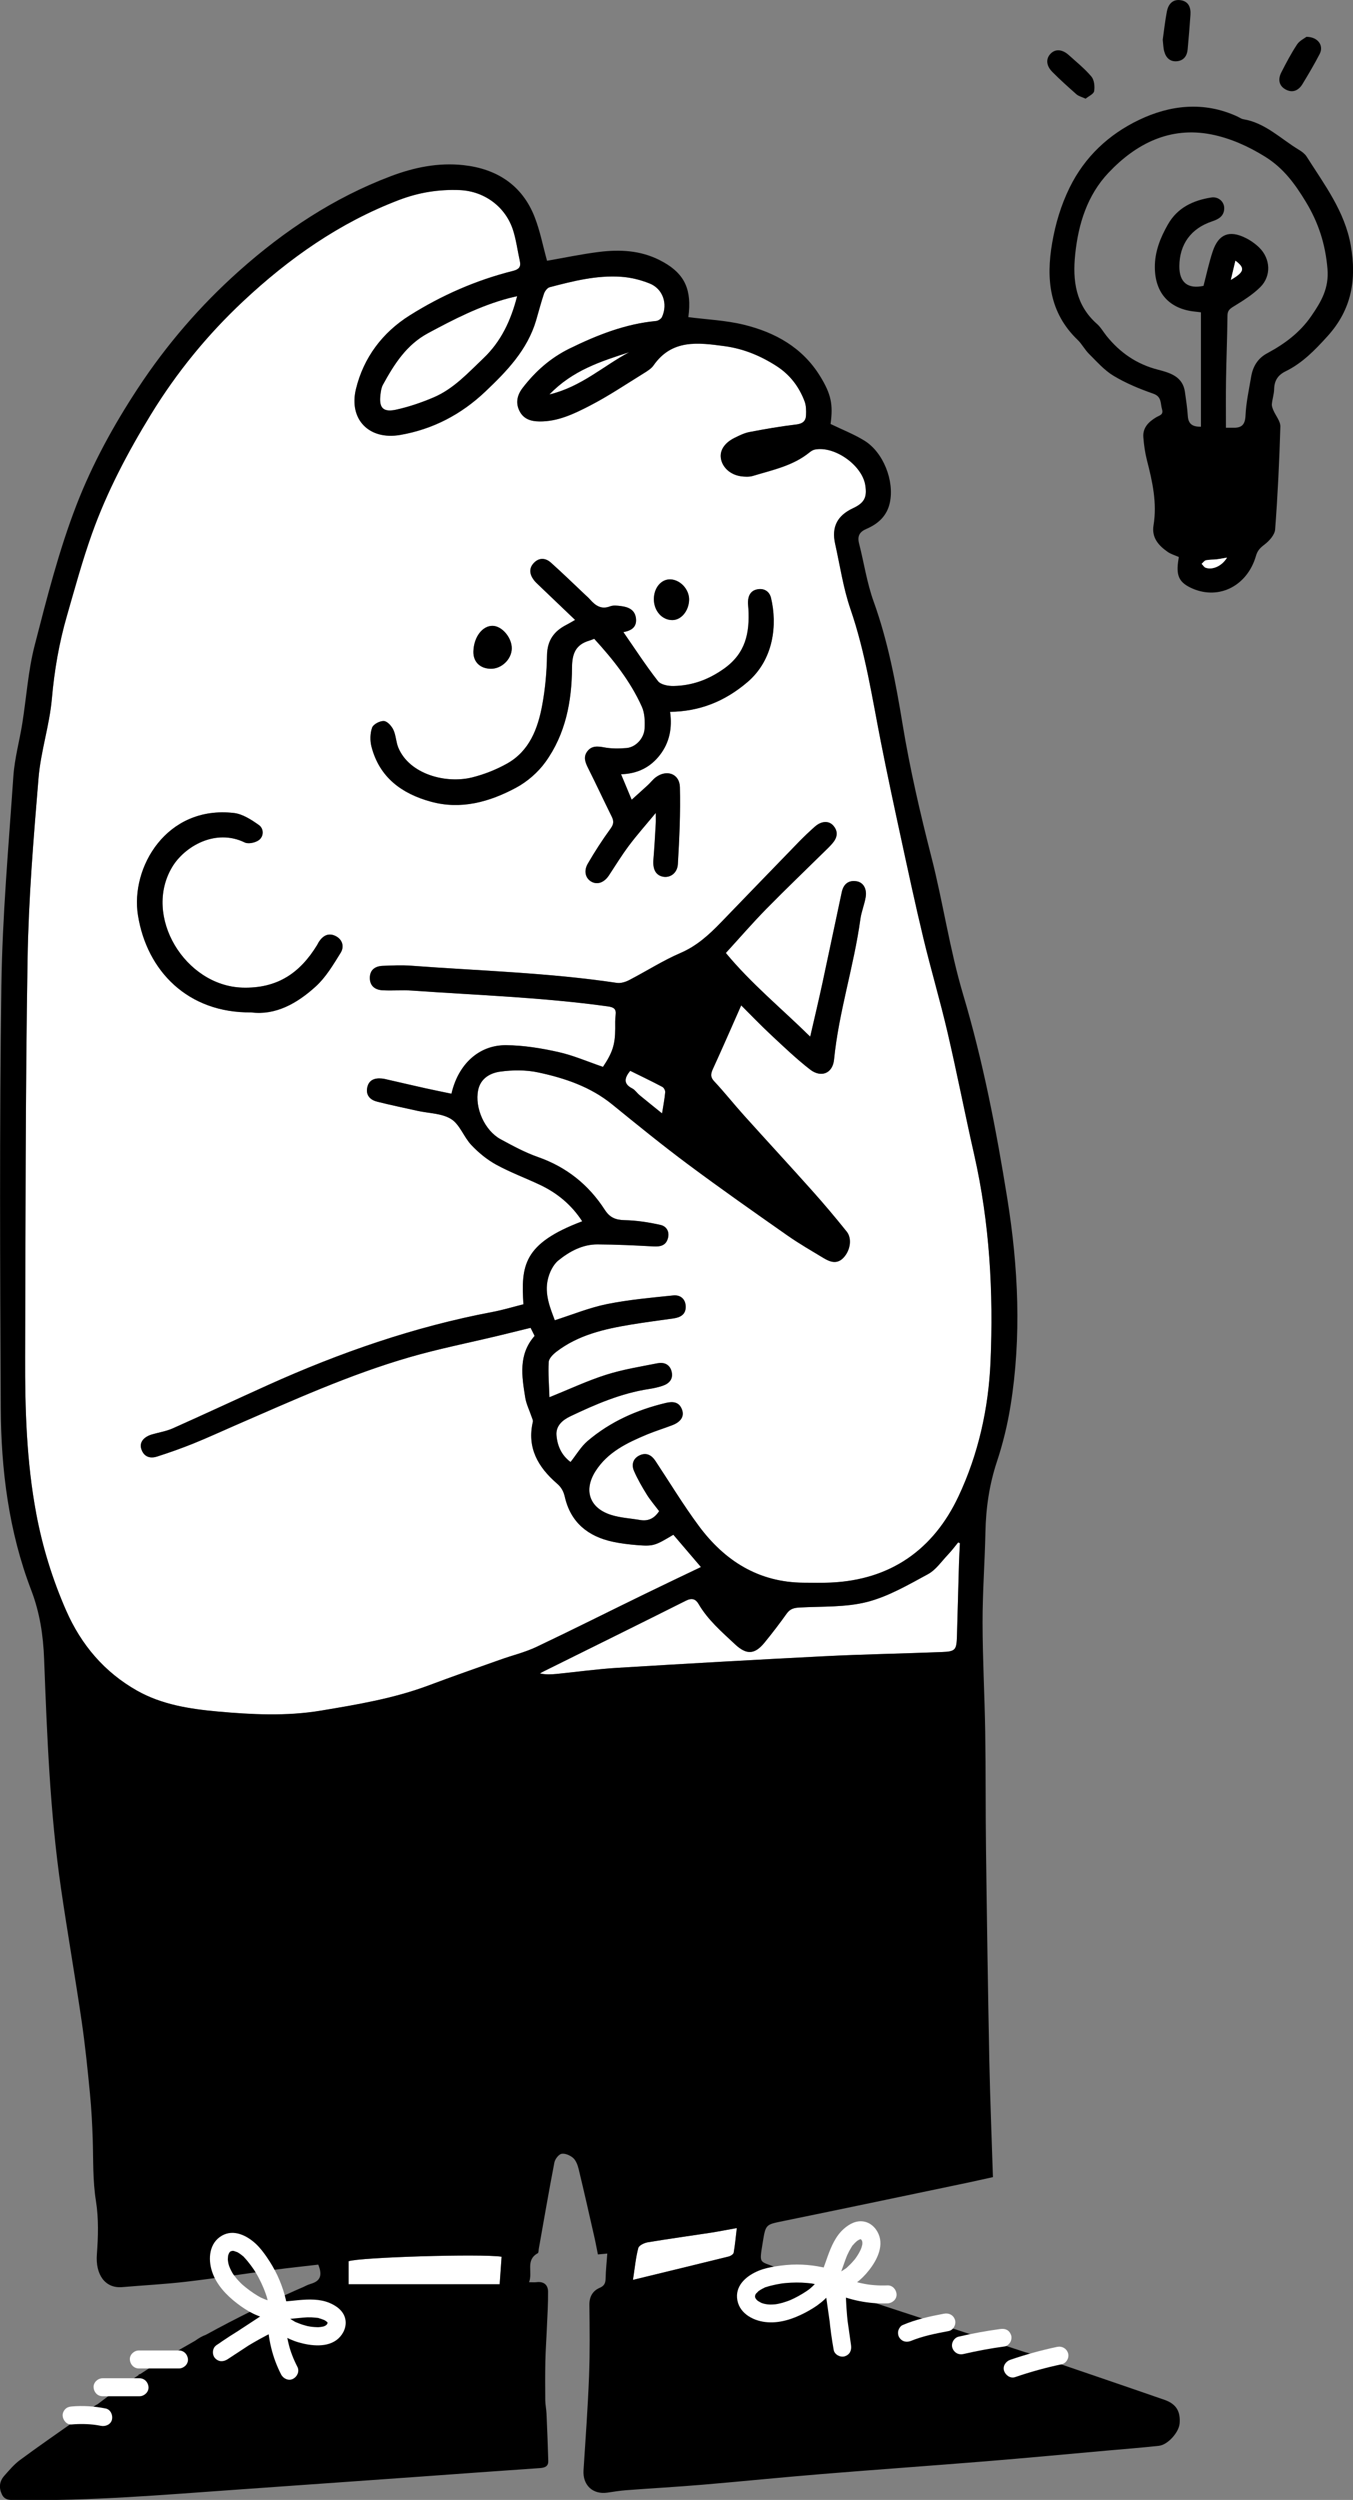 <?xml version="1.0" encoding="utf-8"?>
<!-- Generator: Adobe Illustrator 25.4.1, SVG Export Plug-In . SVG Version: 6.00 Build 0)  -->
<svg version="1.1" id="Layer_1" xmlns="http://www.w3.org/2000/svg" xmlns:xlink="http://www.w3.org/1999/xlink" x="0px" y="0px"
	 viewBox="0 0 306.99 566.93" style="enable-background:new 0 0 306.99 566.93;" xml:space="preserve">
<rect x="0" y="0" width="306.99" height="566.93" fill="#808080" stroke="none"/>
<style type="text/css">
	.st0{fill:#FFFFFF;}
</style>
<g>
	<path d="M267.47,126.32c-0.89-0.4-1.76-0.64-2.47-1.12c-2.1-1.45-3.73-3.24-3.27-6.06c0.84-5.07-0.25-9.93-1.5-14.79
		c-0.43-1.69-0.68-3.46-0.81-5.2c-0.17-2.17,1.23-3.51,2.92-4.52c0.74-0.44,1.7-0.54,1.32-1.82c-0.4-1.34-0.02-2.85-2.01-3.54
		c-3.1-1.08-6.19-2.36-9-4.05c-2.1-1.26-3.8-3.23-5.57-4.98c-0.96-0.95-1.59-2.22-2.56-3.15c-6.42-6.16-7.2-13.81-5.79-21.99
		c0.75-4.34,1.98-8.5,3.95-12.53c3.46-7.06,8.94-12.1,15.7-15.35c7.11-3.42,14.81-4.3,22.41-0.78c0.43,0.2,0.84,0.51,1.29,0.59
		c5.05,0.84,8.56,4.5,12.7,6.98c0.63,0.38,1.28,0.87,1.67,1.47c4.04,6.38,8.69,12.46,10.04,20.21c1.34,7.66,0.23,14.47-5.27,20.54
		c-2.87,3.17-5.71,6.11-9.55,7.99c-1.69,0.83-2.53,2.08-2.57,4c-0.02,1.14-0.41,2.27-0.52,3.41c-0.04,0.46,0.16,0.98,0.35,1.43
		c0.53,1.24,1.62,2.48,1.58,3.7c-0.23,7.78-0.6,15.56-1.19,23.32c-0.09,1.22-1.34,2.6-2.42,3.42c-0.97,0.74-1.58,1.34-1.93,2.57
		c-1.91,6.66-8.24,10.06-14.38,7.41c-2.93-1.27-3.71-2.76-3.3-5.96C267.35,127.11,267.41,126.72,267.47,126.32z M278.16,97
		c0.68,0,1.08-0.01,1.48,0c1.89,0.08,2.86-0.48,2.96-2.71c0.13-2.96,0.78-5.91,1.28-8.85c0.39-2.31,1.48-4.17,3.65-5.33
		c3.91-2.1,7.39-4.66,9.98-8.41c2.26-3.28,4.06-6.3,3.69-10.73c-0.47-5.59-2.03-10.45-4.92-15.22c-2.47-4.06-5.04-7.6-9.21-10.2
		c-3.87-2.41-7.98-4.23-12.25-5.07c-9.32-1.83-17.03,2.06-23.3,8.69c-4.82,5.1-6.85,11.61-7.56,18.5
		c-0.62,5.94,0.09,11.52,4.95,15.8c0.85,0.75,1.43,1.8,2.15,2.7c3.06,3.8,6.84,6.42,11.65,7.66c2.7,0.7,5.66,1.51,6.15,5.07
		c0.25,1.81,0.54,3.63,0.65,5.45c0.12,1.83,1.09,2.45,2.98,2.42c0-8.65,0-17.23,0-25.94c-0.43-0.05-0.89-0.12-1.35-0.16
		c-5.79-0.59-9.05-4.19-9.11-9.96c-0.04-3.59,1.22-6.75,2.96-9.8c2.17-3.82,5.71-5.46,9.82-6.12c1.67-0.27,3.04,1,2.96,2.57
		c-0.09,1.73-1.36,2.38-2.77,2.85c-4.77,1.6-7.37,5.17-7.41,10.14c-0.03,3.7,1.92,5.25,5.48,4.48c0.7-2.66,1.25-5.32,2.11-7.87
		c1.31-3.87,3.75-4.83,7.42-3.01c1.14,0.56,2.23,1.33,3.13,2.21c2.55,2.51,2.77,6.42,0.23,8.95c-1.74,1.73-3.91,3.07-6.02,4.37
		c-0.9,0.55-1.42,0.94-1.43,2.08c-0.05,4.88-0.25,9.76-0.33,14.65C278.12,89.76,278.16,93.28,278.16,97z M278.41,126.45
		c-0.97,0.17-1.68,0.32-2.4,0.41c-0.8,0.09-1.62,0.04-2.39,0.21c-0.36,0.08-0.65,0.52-0.97,0.8c0.29,0.3,0.54,0.75,0.89,0.88
		C275.1,129.32,277.26,128.37,278.41,126.45z M280.31,59.12c-0.35,1.48-0.66,2.77-1.03,4.35C282.34,61.68,282.57,60.81,280.31,59.12
		z"/>
	<path d="M263.82,9c0.28-1.99,0.52-4.21,0.94-6.4c0.31-1.6,1.27-2.81,3.09-2.56c1.83,0.25,2.37,1.65,2.26,3.31
		c-0.18,2.63-0.4,5.26-0.64,7.88c-0.13,1.43-0.88,2.48-2.36,2.65c-1.59,0.18-2.56-0.76-2.95-2.22
		C263.94,10.88,263.94,10.05,263.82,9z"/>
	<path d="M296.43,8.35c2.68,0.03,3.96,2.03,3,3.89c-1.21,2.33-2.55,4.6-3.92,6.85c-0.88,1.44-2.24,2.06-3.81,1.2
		c-1.58-0.87-1.74-2.37-0.98-3.86c1.1-2.16,2.24-4.32,3.57-6.34C294.86,9.22,295.97,8.71,296.43,8.35z"/>
	<path d="M246.32,22.38c-0.87-0.4-1.57-0.56-2.05-0.97c-1.87-1.65-3.74-3.32-5.49-5.09c-1.44-1.45-1.5-3-0.41-4.14
		c1.08-1.12,2.65-1.03,4.13,0.31c1.75,1.58,3.62,3.08,5.13,4.87c0.65,0.77,0.8,2.24,0.63,3.3
		C248.16,21.32,247.01,21.81,246.32,22.38z"/>
	<path class="st0" d="M149.57,342.69c-1.14,1.73-2.54,2.31-4.33,2.01c-2.2-0.38-4.48-0.49-6.58-1.16c-4.89-1.54-6.28-5.59-3.53-9.91
		c2.76-4.34,7.17-6.44,11.7-8.33c1.87-0.78,3.83-1.37,5.72-2.1c1.97-0.76,2.76-2,2.22-3.51c-0.65-1.8-2.07-1.92-3.68-1.54
		c-6.56,1.56-12.6,4.25-17.75,8.63c-1.5,1.28-2.55,3.1-3.87,4.77c-2.04-1.52-2.99-3.63-3.19-6.04c-0.19-2.24,1.46-3.52,3.15-4.33
		c5.69-2.71,11.47-5.21,17.78-6.18c1.07-0.16,2.14-0.39,3.16-0.74c1.52-0.51,2.45-1.56,2.02-3.26c-0.41-1.6-1.71-2.13-3.17-1.85
		c-3.91,0.77-7.89,1.41-11.67,2.61c-4.23,1.34-8.28,3.25-12.87,5.1c-0.09-2.65-0.31-5.32-0.17-7.97c0.04-0.81,0.96-1.74,1.71-2.32
		c5-3.85,10.94-5.19,16.99-6.19c3.21-0.53,6.43-0.94,9.65-1.4c1.57-0.23,2.77-0.91,2.74-2.68c-0.04-1.76-1.25-2.69-2.82-2.53
		c-5.04,0.52-10.12,0.97-15.07,1.97c-3.99,0.81-7.82,2.39-11.82,3.66c-1.03-2.77-2.37-5.91-1.57-9.29c0.36-1.55,1.2-3.31,2.38-4.27
		c2.53-2.05,5.47-3.65,8.88-3.64c4.26,0.02,8.51,0.23,12.77,0.46c1.44,0.07,2.63-0.17,3.14-1.62c0.55-1.55-0.14-2.92-1.59-3.25
		c-2.68-0.61-5.45-1.03-8.19-1.09c-2.04-0.05-3.34-0.59-4.47-2.34c-3.68-5.7-8.7-9.71-15.18-11.98c-2.92-1.02-5.69-2.53-8.43-4.01
		c-3.65-1.97-5.95-7.14-5.12-11.18c0.55-2.67,2.76-3.86,4.97-4.17c2.84-0.39,5.88-0.42,8.66,0.18c6.04,1.29,11.86,3.25,16.8,7.27
		c5.67,4.61,11.35,9.23,17.21,13.59c7.39,5.5,14.93,10.79,22.48,16.08c2.66,1.87,5.49,3.49,8.27,5.17c1.54,0.93,3.13,1.45,4.59-0.19
		c1.48-1.65,1.87-4.28,0.64-5.82c-2.54-3.17-5.16-6.28-7.87-9.31c-5.1-5.71-10.3-11.33-15.42-17.02c-2.3-2.55-4.43-5.25-6.78-7.76
		c-1.02-1.09-0.71-1.9-0.19-3.02c2.13-4.65,4.17-9.34,6.32-14.2c2.16,2.15,4.43,4.52,6.82,6.75c2.85,2.66,5.69,5.37,8.76,7.77
		c2.53,1.98,5.17,0.93,5.48-2.22c1.07-10.81,4.51-21.17,5.98-31.89c0.23-1.66,0.91-3.26,1.19-4.92c0.33-1.93-0.53-3.38-2.05-3.63
		c-1.9-0.31-2.99,0.7-3.37,2.45c-1.48,6.87-2.9,13.76-4.39,20.64c-0.85,3.95-1.79,7.87-2.77,12.15
		c-6.48-6.38-13.42-12.05-19.14-18.98c3.19-3.49,6.07-6.82,9.14-9.95c4.61-4.69,9.36-9.23,14.04-13.84
		c0.34-0.33,0.66-0.68,0.98-1.04c1.11-1.28,1.42-2.65,0.24-4.03c-1.02-1.19-2.71-1.1-4.18,0.19c-1.27,1.12-2.5,2.29-3.69,3.51
		c-5.9,6.07-11.78,12.17-17.66,18.25c-2.68,2.77-5.45,5.31-9.14,6.9c-4.03,1.73-7.76,4.14-11.67,6.16
		c-0.83,0.43-1.92,0.77-2.81,0.63c-15.46-2.31-31.07-2.73-46.62-3.89c-2.16-0.16-4.34-0.06-6.51,0.03c-1.68,0.07-2.9,0.89-2.9,2.74
		c0,1.84,1.22,2.71,2.88,2.8c2.23,0.13,4.48-0.09,6.71,0.07c14.81,1.04,29.67,1.54,44.4,3.58c1.34,0.19,1.97,0.55,1.78,1.98
		c-0.13,1-0.09,2.03-0.09,3.05c-0.02,3.63-0.61,5.45-2.78,8.69c-3.41-1.16-6.72-2.61-10.18-3.38c-3.87-0.86-7.86-1.51-11.81-1.54
		c-6.17-0.05-10.87,4.34-12.39,11.01c-1.95-0.41-3.91-0.8-5.86-1.23c-2.78-0.62-5.55-1.27-8.33-1.9c-0.53-0.12-1.05-0.27-1.59-0.32
		c-1.68-0.17-3.04,0.34-3.35,2.17c-0.29,1.72,0.78,2.71,2.3,3.09c3.03,0.76,6.08,1.39,9.13,2.07c2.58,0.57,5.53,0.55,7.64,1.87
		c1.97,1.24,2.86,4.08,4.58,5.89c1.63,1.73,3.56,3.31,5.64,4.45c3.19,1.75,6.64,3.02,9.94,4.58c3.93,1.86,7.17,4.55,9.57,8.26
		c-13.44,5.07-13.88,10.06-13.34,18.82c-2.32,0.58-4.64,1.29-7.02,1.74c-17.68,3.34-34.54,9.19-50.9,16.56
		c-7.22,3.26-14.4,6.61-21.64,9.84c-1.47,0.65-3.11,0.91-4.67,1.36c-1.96,0.56-2.95,1.83-2.47,3.32c0.57,1.78,1.98,2.22,3.58,1.71
		c2.76-0.88,5.49-1.85,8.18-2.93c3.2-1.29,6.34-2.74,9.51-4.12c12.99-5.64,25.9-11.51,39.54-15.46c6.69-1.94,13.55-3.29,20.33-4.92
		c2.36-0.57,4.72-1.16,7.19-1.76c0.33,0.65,0.62,1.24,0.91,1.83c-3.73,4.23-2.9,9.13-2.13,13.97c0.24,1.51,0.97,2.93,1.46,4.4
		c0.12,0.36,0.35,0.78,0.27,1.11c-1.37,5.89,1.19,10.28,5.42,13.95c1.03,0.89,1.53,1.75,1.84,3.1c1.33,5.77,5.26,8.96,10.91,10.16
		c1.78,0.38,3.61,0.6,5.43,0.75c3.73,0.3,4.09,0.16,8.28-2.35c2.14,2.51,4.28,5.01,6.26,7.33c-4.11,1.97-8.41,4-12.69,6.09
		c-8.21,4.01-16.36,8.12-24.61,12.03c-2.61,1.24-5.48,1.92-8.22,2.9c-5.42,1.92-10.85,3.81-16.23,5.83
		c-7.92,2.97-16.19,4.35-24.48,5.73c-7.85,1.31-15.71,0.9-23.53,0.19c-6.27-0.57-12.59-1.56-18.17-4.71
		c-7.4-4.18-12.67-10.36-16.11-18.19c-3.09-7.04-5.34-14.33-6.76-21.87c-2.22-11.78-2.58-23.73-2.54-35.68
		c0.1-30,0.06-60,0.55-89.99c0.22-13.76,1.35-27.52,2.49-41.24c0.5-6.05,2.5-11.97,3.03-18.02c0.56-6.4,1.64-12.63,3.41-18.76
		c1.8-6.25,3.51-12.54,5.69-18.65c3.4-9.52,8.11-18.44,13.39-27.06c5.82-9.49,12.78-18.02,20.89-25.62
		c10.43-9.77,21.94-17.87,35.4-22.99c4.45-1.7,9.02-2.43,13.74-2.24c5.66,0.24,10.48,3.84,12.15,9.19c0.7,2.25,1,4.62,1.51,6.92
		c0.3,1.35-0.25,1.89-1.58,2.23c-8.34,2.09-16.17,5.53-23.42,10.09c-6.17,3.88-10.44,9.55-12.18,16.65
		c-1.7,6.95,3,11.68,10.05,10.45c7.4-1.29,13.8-4.63,19.27-9.81c4.91-4.65,9.56-9.46,11.55-16.18c0.59-2.01,1.11-4.05,1.78-6.03
		c0.2-0.59,0.76-1.34,1.29-1.48c5.32-1.39,10.67-2.75,16.22-2.37c2.18,0.15,4.41,0.7,6.44,1.51c3.03,1.2,4.19,4.6,2.84,7.6
		c-0.19,0.43-0.86,0.87-1.35,0.92c-7,0.66-13.38,3.19-19.63,6.25c-4.32,2.12-7.76,5.17-10.65,8.93c-1.25,1.62-1.66,3.44-0.66,5.33
		c0.93,1.76,2.59,2.25,4.47,2.27c4.16,0.05,7.82-1.71,11.34-3.52c4.26-2.19,8.27-4.89,12.36-7.42c0.8-0.49,1.68-1.04,2.2-1.78
		c4.17-5.97,10.11-5.16,16.09-4.36c4.31,0.58,8.21,2.19,11.85,4.54c3.03,1.96,5.08,4.67,6.33,7.98c0.37,0.97,0.38,2.12,0.33,3.18
		c-0.06,1.3-0.78,1.9-2.22,2.07c-3.56,0.42-7.09,1.04-10.61,1.71c-1.17,0.22-2.31,0.79-3.4,1.33c-2.24,1.11-3.34,2.79-3.1,4.56
		c0.27,2.04,2.06,3.76,4.47,4.13c0.92,0.14,1.95,0.19,2.82-0.07c4.45-1.35,9.09-2.28,12.84-5.34c0.35-0.29,0.8-0.56,1.23-0.64
		c4.49-0.85,10.72,3.58,11.42,8.11c0.4,2.61-0.1,3.95-2.79,5.2c-3.6,1.68-4.9,4.28-4.06,8.06c1.11,4.95,1.84,10.04,3.48,14.81
		c3.4,9.87,4.92,20.12,6.93,30.29c1.42,7.18,2.95,14.33,4.5,21.48c1.65,7.61,3.28,15.23,5.1,22.8c1.72,7.17,3.83,14.26,5.5,21.44
		c2.15,9.23,3.96,18.54,6.06,27.79c3.5,15.47,4.37,31.14,3.69,46.93c-0.46,10.61-2.77,20.94-7.26,30.48
		c-5.66,12.04-15.36,18.96-29.01,19.56c-2.03,0.09-4.07,0.05-6.11,0.03c-10.25-0.06-17.96-4.96-23.85-12.93
		c-3.5-4.73-6.56-9.79-9.81-14.7c-0.85-1.28-2-1.93-3.47-1.3c-1.57,0.68-2.02,2.1-1.39,3.57c0.8,1.85,1.83,3.62,2.89,5.34
		C147.56,340.2,148.59,341.38,149.57,342.69z M130.49,140.59c-0.8,0.45-1.38,0.8-1.97,1.11c-2.83,1.44-4.36,3.54-4.42,6.91
		c-0.07,3.78-0.4,7.6-1.09,11.31c-1,5.35-2.9,10.42-8.01,13.27c-2.45,1.36-5.15,2.44-7.86,3.11c-6.01,1.5-14.25-0.71-16.77-6.72
		c-0.54-1.29-0.54-2.81-1.13-4.07c-0.4-0.86-1.37-1.95-2.15-1.99c-0.9-0.06-2.4,0.73-2.67,1.49c-0.46,1.3-0.5,2.95-0.15,4.31
		c1.79,6.98,6.87,10.67,13.44,12.48c6.87,1.89,13.36,0.07,19.37-3.16c2.54-1.37,4.96-3.47,6.65-5.8c4.57-6.31,6-13.76,6.04-21.38
		c0.02-3.25,0.84-5.28,3.98-6.19c0.31-0.09,0.62-0.23,1.06-0.4c4.28,4.68,8.21,9.6,10.81,15.4c0.66,1.46,0.71,3.31,0.62,4.96
		c-0.13,2.27-2.03,4.24-4.11,4.42c-1.67,0.14-3.41,0.16-5.06-0.15c-1.53-0.29-2.86-0.4-3.85,0.93c-0.94,1.27-0.43,2.52,0.22,3.8
		c1.82,3.62,3.53,7.3,5.33,10.94c0.5,1,0.5,1.71-0.23,2.72c-1.87,2.57-3.61,5.25-5.2,8c-0.99,1.71-0.47,3.37,0.88,4.09
		c1.37,0.73,2.88,0.14,3.95-1.48c1.49-2.26,2.91-4.58,4.53-6.74c1.79-2.39,3.79-4.63,6.08-7.4c0,1.28,0.03,1.88-0.01,2.47
		c-0.16,2.71-0.3,5.41-0.53,8.12c-0.19,2.24,0.58,3.63,2.28,3.89c1.56,0.24,3.15-0.83,3.27-2.88c0.34-5.81,0.61-11.64,0.46-17.45
		c-0.08-3.07-3.04-4.07-5.51-2.2c-0.64,0.49-1.14,1.16-1.73,1.71c-1.21,1.12-2.44,2.21-3.7,3.35c-0.75-1.8-1.54-3.69-2.41-5.78
		c3.82-0.11,6.71-1.63,8.84-4.4c2.15-2.8,2.81-6.08,2.28-9.75c6.76-0.09,12.42-2.38,17.52-6.71c6.07-5.15,6.83-13.14,5.39-19.11
		c-0.33-1.37-1.4-2.2-2.91-2c-1.61,0.22-2.27,1.34-2.32,2.87c-0.02,0.54,0.07,1.08,0.1,1.62c0.29,5.37-0.59,10.01-5.53,13.53
		c-3.58,2.55-7.25,3.85-11.45,3.94c-1.2,0.03-2.91-0.29-3.54-1.1c-2.77-3.55-5.23-7.35-7.85-11.12c1.77-0.33,3.07-1.1,2.86-3.07
		c-0.21-2-1.72-2.63-3.44-2.84c-0.8-0.1-1.71-0.21-2.42,0.06c-2.02,0.78-3.33-0.15-4.56-1.54c-0.36-0.41-0.77-0.76-1.17-1.14
		c-2.57-2.42-5.09-4.88-7.72-7.23c-1.2-1.07-2.64-1.18-3.84,0.04c-1.18,1.21-1.01,2.58-0.05,3.88c0.32,0.43,0.73,0.8,1.12,1.18
		C124.92,135.27,127.61,137.84,130.49,140.59z M57.02,229.59c5.5,0.72,10.41-2.04,14.64-5.89c2.3-2.09,3.97-4.94,5.64-7.62
		c0.85-1.37,0.46-3.01-1.17-3.82c-1.62-0.8-2.87-0.06-3.79,1.36c-0.15,0.23-0.25,0.48-0.39,0.71c-3.88,6.33-9.03,9.88-16.97,9.64
		c-12.98-0.4-22.62-16.19-15.89-27.37c2.79-4.64,9.79-8.78,16.43-5.55c0.83,0.4,2.44,0.06,3.24-0.54c1.16-0.88,1.11-2.62,0-3.4
		c-1.7-1.2-3.69-2.51-5.68-2.74c-15.31-1.75-23.5,12.4-21.77,23.21C33.33,220.21,42.66,229.77,57.02,229.59z M107.41,147.77
		c-0.05,2.33,1.51,3.86,3.96,3.89c2.45,0.03,4.72-2.17,4.75-4.6c0.03-2.42-2.18-5.06-4.29-5.13
		C109.47,141.86,107.49,144.48,107.41,147.77z M148.36,135.84c-0.02,2.69,1.87,4.82,4.23,4.79c1.99-0.03,3.69-2.1,3.76-4.57
		c0.07-2.34-1.96-4.58-4.23-4.66C150.04,131.32,148.38,133.28,148.36,135.84z"/>
	<path class="st0" d="M217.8,349.97c-0.07,1.52-0.17,3.05-0.21,4.57c-0.16,5.49-0.3,10.98-0.46,16.47c-0.1,3.21-0.32,3.53-3.49,3.65
		c-8.88,0.35-17.76,0.5-26.63,0.95c-15.64,0.78-31.28,1.67-46.91,2.62c-4.6,0.28-9.17,0.92-13.76,1.38
		c-1.24,0.12-2.49,0.19-3.83-0.11c0.32-0.18,0.64-0.37,0.98-0.53c10.73-5.32,21.46-10.6,32.16-15.97c1.35-0.68,2.2-0.38,2.86,0.75
		c2.12,3.63,5.26,6.32,8.27,9.14c2.58,2.41,4.44,2.37,6.68-0.36c1.76-2.15,3.45-4.36,5.06-6.62c0.77-1.08,1.68-1.29,2.92-1.36
		c5.12-0.28,10.42-0.01,15.31-1.26c4.82-1.24,9.34-3.88,13.79-6.29c1.82-0.98,3.12-2.94,4.61-4.5c0.81-0.85,1.52-1.81,2.27-2.72
		C217.55,349.85,217.67,349.91,217.8,349.97z"/>
	<path class="st0" d="M117.34,67.16c-1.43,5.56-3.64,10.28-7.68,14.12c-3.49,3.32-6.76,6.92-11.27,8.84
		c-2.71,1.16-5.55,2.12-8.43,2.77c-3.06,0.68-4.02-0.39-3.63-3.46c0.09-0.73,0.2-1.52,0.54-2.15c2.55-4.65,5.32-9.07,10.24-11.72
		c5.91-3.18,11.85-6.23,18.37-7.95C116,67.48,116.52,67.36,117.34,67.16z"/>
	<path class="st0" d="M79.1,518.03c0-1.61,0-3.41,0-5.23c2.47-0.89,30.12-1.74,34.71-1.02c-0.13,1.9-0.27,3.83-0.44,6.24
		C101.91,518.03,90.58,518.03,79.1,518.03z"/>
	<path class="st0" d="M143.61,517.03c0.44-2.86,0.64-5.09,1.21-7.23c0.16-0.6,1.38-1.17,2.19-1.3c4.75-0.79,9.52-1.44,14.28-2.17
		c1.86-0.29,3.71-0.66,5.88-1.05c-0.24,2.03-0.39,3.82-0.7,5.59c-0.06,0.35-0.68,0.75-1.1,0.86
		C158.3,513.47,151.22,515.18,143.61,517.03z"/>
	<path class="st0" d="M142.99,242.84c2.5,1.23,4.92,2.39,7.3,3.65c0.34,0.18,0.68,0.82,0.64,1.21c-0.13,1.47-0.42,2.93-0.71,4.8
		c-1.85-1.5-3.51-2.82-5.13-4.16c-0.57-0.47-1-1.18-1.63-1.5C141.43,245.8,141.63,244.52,142.99,242.84z"/>
	<path class="st0" d="M142.75,79.88c-5.85,3.11-10.84,7.83-18.09,9.58C129.92,83.98,136.34,81.95,142.75,79.88z"/>
	<path class="st0" d="M278.41,126.45c-1.15,1.92-3.3,2.87-4.87,2.29c-0.36-0.13-0.6-0.58-0.89-0.88c0.32-0.28,0.6-0.72,0.97-0.8
		c0.78-0.17,1.6-0.12,2.39-0.21C276.72,126.77,277.43,126.62,278.41,126.45z"/>
	<path class="st0" d="M280.31,59.12c2.26,1.69,2.04,2.56-1.03,4.35C279.65,61.89,279.96,60.6,280.31,59.12z"/>
	<path d="M130.49,140.59c-2.88-2.75-5.57-5.32-8.26-7.9c-0.39-0.38-0.8-0.75-1.12-1.18c-0.96-1.29-1.13-2.67,0.05-3.88
		c1.2-1.23,2.64-1.11,3.84-0.04c2.63,2.35,5.15,4.81,7.72,7.23c0.39,0.37,0.81,0.73,1.17,1.14c1.23,1.39,2.54,2.32,4.56,1.54
		c0.71-0.27,1.62-0.16,2.42-0.06c1.72,0.21,3.23,0.84,3.44,2.84c0.2,1.97-1.09,2.75-2.86,3.07c2.62,3.77,5.08,7.57,7.85,11.12
		c0.63,0.81,2.34,1.13,3.54,1.1c4.2-0.09,7.87-1.4,11.45-3.94c4.95-3.52,5.82-8.16,5.53-13.53c-0.03-0.54-0.12-1.08-0.1-1.62
		c0.05-1.53,0.71-2.65,2.32-2.87c1.51-0.2,2.58,0.62,2.91,2c1.43,5.97,0.68,13.95-5.39,19.11c-5.1,4.33-10.76,6.62-17.52,6.71
		c0.53,3.67-0.13,6.94-2.28,9.75c-2.13,2.77-5.01,4.29-8.84,4.4c0.87,2.1,1.66,3.98,2.41,5.78c1.25-1.13,2.49-2.23,3.7-3.35
		c0.6-0.55,1.09-1.22,1.73-1.71c2.47-1.88,5.43-0.87,5.51,2.2c0.15,5.81-0.12,11.64-0.46,17.45c-0.12,2.05-1.71,3.13-3.27,2.88
		c-1.7-0.27-2.47-1.66-2.28-3.89c0.23-2.7,0.37-5.41,0.53-8.12c0.04-0.6,0.01-1.19,0.01-2.47c-2.3,2.77-4.29,5.01-6.08,7.4
		c-1.62,2.16-3.05,4.48-4.53,6.74c-1.06,1.62-2.58,2.21-3.95,1.48c-1.35-0.72-1.86-2.38-0.88-4.09c1.59-2.75,3.33-5.43,5.2-8
		c0.73-1.01,0.73-1.72,0.23-2.72c-1.8-3.63-3.51-7.31-5.33-10.94c-0.64-1.28-1.16-2.53-0.22-3.8c0.99-1.33,2.32-1.22,3.85-0.93
		c1.64,0.31,3.38,0.29,5.06,0.15c2.07-0.18,3.98-2.15,4.11-4.42c0.09-1.65,0.04-3.5-0.62-4.96c-2.61-5.8-6.53-10.72-10.81-15.4
		c-0.44,0.17-0.74,0.31-1.06,0.4c-3.14,0.91-3.97,2.94-3.98,6.19c-0.04,7.62-1.47,15.06-6.04,21.38c-1.69,2.34-4.11,4.44-6.65,5.8
		c-6.01,3.23-12.5,5.06-19.37,3.16c-6.57-1.81-11.64-5.5-13.44-12.48c-0.35-1.36-0.32-3.01,0.15-4.31c0.27-0.76,1.77-1.54,2.67-1.49
		c0.77,0.05,1.75,1.14,2.15,1.99c0.59,1.25,0.59,2.78,1.13,4.07c2.52,6.01,10.76,8.22,16.77,6.72c2.72-0.68,5.42-1.75,7.86-3.11
		c5.11-2.85,7.02-7.92,8.01-13.27c0.69-3.71,1.03-7.53,1.09-11.31c0.06-3.38,1.59-5.47,4.42-6.91
		C129.11,141.4,129.69,141.05,130.49,140.59z"/>
	<path d="M57.02,229.59c-14.36,0.18-23.69-9.38-25.72-22.01c-1.74-10.82,6.46-24.97,21.77-23.21c1.99,0.23,3.97,1.53,5.68,2.74
		c1.11,0.79,1.16,2.53,0,3.4c-0.8,0.6-2.41,0.95-3.24,0.54c-6.63-3.23-13.64,0.91-16.43,5.55c-6.72,11.18,2.91,26.96,15.89,27.37
		c7.94,0.25,13.09-3.3,16.97-9.64c0.14-0.23,0.25-0.48,0.39-0.71c0.92-1.41,2.18-2.16,3.79-1.36c1.63,0.8,2.02,2.45,1.17,3.82
		c-1.67,2.68-3.34,5.53-5.64,7.62C67.43,227.55,62.52,230.3,57.02,229.59z"/>
	<path d="M107.41,147.77c0.07-3.29,2.06-5.92,4.42-5.84c2.11,0.07,4.32,2.71,4.29,5.13c-0.03,2.43-2.3,4.63-4.75,4.6
		C108.93,151.64,107.36,150.1,107.41,147.77z"/>
	<path d="M148.36,135.84c0.02-2.57,1.68-4.53,3.77-4.45c2.27,0.09,4.3,2.33,4.23,4.66c-0.07,2.48-1.78,4.55-3.76,4.57
		C150.23,140.67,148.34,138.53,148.36,135.84z"/>
	<path d="M264.23,544.24c-9.85-3.42-19.72-6.77-29.59-10.14c-0.67-0.23-1.36-0.55-2.01-0.66l-8.51-2.79
		c-0.33-0.15-0.66-0.26-0.99-0.32l-37.45-12.27c0.1-0.05,0.2-0.1,0.3-0.15c-3.46-1.28-6.66-2.37-9.79-3.65
		c-3.94-1.61-3.94-0.63-3.13-5.72c0.67-4.16,0.69-4.04,4.69-4.86c13.81-2.82,27.61-5.73,41.41-8.61c2.1-0.44,4.18-0.92,6.13-1.34
		c-0.28-8.99-0.64-17.73-0.82-26.47c-0.31-15.94-0.55-31.89-0.75-47.83c-0.12-8.89-0.04-17.78-0.18-26.67
		c-0.13-8.27-0.59-16.53-0.6-24.8c-0.01-6.85,0.51-13.69,0.65-20.54c0.11-5.46,0.88-10.75,2.61-15.96c1.36-4.1,2.39-8.35,3.08-12.62
		c2.53-15.71,1.77-31.49-0.73-47.05c-2.5-15.56-5.49-31.06-10.02-46.25c-3.05-10.23-4.56-20.91-7.22-31.27
		c-2.54-9.92-4.84-19.86-6.51-29.98c-1.55-9.42-3.31-18.81-6.57-27.86c-1.53-4.24-2.19-8.79-3.31-13.18
		c-0.43-1.68,0.1-2.64,1.68-3.31c2.67-1.15,4.67-2.95,5.31-5.98c1.04-4.94-1.48-11.4-5.81-14.05c-2.4-1.47-5.06-2.5-7.65-3.76
		c0.62-4.39,0.12-6.79-2.36-10.82c-4.02-6.54-10.24-9.98-17.41-11.71c-4.04-0.98-8.27-1.15-12.5-1.7c0.03-0.23,0.09-0.69,0.13-1.15
		c0.52-5.81-1.46-9.17-6.66-11.79c-4.38-2.21-9.01-2.43-13.7-1.85c-4.01,0.5-7.98,1.34-11.83,2.01c-0.94-3.4-1.58-6.76-2.8-9.89
		c-2.84-7.31-8.66-10.98-16.18-11.8c-5.66-0.62-11.18,0.5-16.53,2.53c-12.86,4.87-24.11,12.34-34.3,21.41
		c-8.84,7.88-16.51,16.75-23.06,26.72c-5.51,8.38-10.31,17.15-13.88,26.37c-4,10.32-6.74,21.15-9.51,31.9
		c-1.48,5.74-1.86,11.77-2.8,17.66c-0.64,4.02-1.76,7.99-2.03,12.03c-1.08,15.84-2.5,31.68-2.72,47.54
		c-0.44,31.89-0.29,63.79-0.14,95.69c0.07,14.1,1.83,28.05,6.91,41.31c1.96,5.12,2.73,10.28,2.93,15.64
		c0.66,17.43,1.33,34.86,3.85,52.14c1.47,10.06,3.22,20.08,4.69,30.14c0.79,5.43,1.34,10.9,1.87,16.36
		c0.33,3.42,0.51,6.87,0.62,10.31c0.15,4.65-0.02,9.28,0.73,13.95c0.63,3.95,0.51,8.08,0.21,12.1c-0.35,4.58,1.87,7.76,5.76,7.42
		c4.85-0.42,9.73-0.66,14.57-1.23c6.64-0.78,13.26-1.81,19.89-2.69c3.39-0.45,6.79-0.8,10.01-1.18c0.97,2.38,0.53,3.7-1.66,4.35
		c-0.61,0.18-1.19,0.45-1.78,0.75c-1.9,0.82-5.22,2.29-9.43,4.31c-0.89,0.04-1.72,0.48-2.57,1.26c-3.05,1.51-6.46,3.27-10.05,5.24
		c-0.85,0.31-1.64,0.77-2.42,1.34c-4.06,2.28-8.3,4.82-12.5,7.58c-0.14,0.03-0.29,0.05-0.43,0.07c0.06,0.03,0.12,0.06,0.19,0.08
		c-3.2,2.1-6.37,4.33-9.41,6.67l0,0c-0.98,0.51-1.94,1.22-2.87,2.2c-0.55,0.58-1.33,0.93-2,1.4c-4.26,3.01-8.55,5.96-12.74,9.06
		c-1.34,0.99-2.46,2.32-3.58,3.59c-1.07,1.22-1.26,2.63-0.55,4.17c0.72,1.55,2.11,1.28,3.34,1.3c16.71,0.28,33.34-1.17,49.98-2.34
		c13.26-0.94,26.52-1.87,39.78-2.82c9.67-0.69,19.35-1.41,29.02-2.07c1.13-0.08,1.9-0.41,1.87-1.61c-0.1-3.57-0.24-7.14-0.4-10.72
		c-0.04-1.01-0.27-2.02-0.28-3.03c-0.03-2.97-0.04-5.95,0.02-8.92c0.05-2.5,0.24-5,0.34-7.49c0.12-2.76,0.3-5.52,0.27-8.28
		c-0.02-1.51-0.98-2.31-2.6-2.11c-0.45,0.06-0.9,0.01-1.71,0.01c0.9-2.29-0.88-5.01,1.98-6.58c0.19-0.1,0.17-0.62,0.22-0.95
		c1.16-6.54,2.29-13.08,3.54-19.6c0.15-0.78,0.97-1.86,1.63-1.99c0.81-0.15,1.97,0.35,2.64,0.95c0.65,0.58,1.02,1.61,1.24,2.5
		c1.24,5.13,2.4,10.29,3.57,15.44c0.3,1.3,0.53,2.62,0.8,3.93c0.81-0.08,1.37-0.13,2.13-0.2c-0.14,1.97-0.34,3.79-0.38,5.61
		c-0.02,1.06-0.26,1.7-1.34,2.16c-1.6,0.7-2.36,2-2.34,3.88c0.06,5.4,0.13,10.82-0.08,16.21c-0.28,7.1-0.79,14.19-1.25,21.28
		c-0.22,3.36,2.08,5.56,5.41,5.08c1.41-0.21,2.81-0.44,4.23-0.55c5.8-0.44,11.61-0.76,17.41-1.25c8.98-0.76,17.95-1.68,26.94-2.41
		c12.43-1.02,24.87-1.89,37.3-2.9c9.25-0.75,18.49-1.63,27.73-2.45c3.85-0.34,7.7-0.64,11.53-1.06c2.02-0.22,4.53-3.04,4.7-5.06
		C267.88,546.87,266.88,545.16,264.23,544.24z M113.37,518.03c-11.46,0-22.79,0-34.27,0c0-1.61,0-3.41,0-5.23
		c2.47-0.89,30.12-1.74,34.71-1.02C113.67,513.69,113.54,515.61,113.37,518.03z M121.74,373.47c-2.61,1.24-5.48,1.92-8.22,2.9
		c-5.42,1.92-10.85,3.81-16.23,5.83c-7.92,2.97-16.19,4.35-24.48,5.73c-7.85,1.31-15.71,0.9-23.53,0.19
		c-6.27-0.57-12.59-1.56-18.17-4.71c-7.4-4.18-12.67-10.36-16.11-18.19c-3.09-7.05-5.34-14.33-6.76-21.87
		c-2.22-11.78-2.58-23.73-2.54-35.68c0.1-30,0.06-60,0.55-89.99c0.22-13.76,1.35-27.52,2.49-41.24c0.5-6.05,2.5-11.97,3.03-18.02
		c0.56-6.4,1.64-12.63,3.41-18.76c1.8-6.25,3.51-12.54,5.69-18.65c3.4-9.52,8.11-18.44,13.39-27.06
		c5.82-9.49,12.78-18.02,20.89-25.62c10.43-9.77,21.94-17.87,35.4-22.99c4.45-1.7,9.02-2.43,13.74-2.24
		c5.66,0.24,10.48,3.84,12.15,9.19c0.7,2.25,1,4.62,1.51,6.92c0.3,1.35-0.25,1.89-1.58,2.23c-8.34,2.09-16.17,5.53-23.42,10.09
		c-6.17,3.88-10.44,9.55-12.18,16.65c-1.7,6.95,3,11.68,10.05,10.45c7.4-1.29,13.8-4.63,19.27-9.81c4.91-4.65,9.56-9.46,11.55-16.18
		c0.59-2.01,1.11-4.05,1.78-6.03c0.2-0.59,0.76-1.34,1.29-1.48c5.32-1.39,10.67-2.75,16.22-2.37c2.18,0.15,4.41,0.7,6.44,1.51
		c3.03,1.2,4.19,4.6,2.84,7.6c-0.19,0.43-0.86,0.87-1.35,0.92c-7,0.66-13.38,3.19-19.63,6.25c-4.32,2.12-7.76,5.17-10.65,8.93
		c-1.25,1.62-1.66,3.44-0.66,5.33c0.93,1.76,2.59,2.25,4.47,2.27c4.16,0.05,7.82-1.71,11.34-3.52c4.26-2.19,8.27-4.89,12.36-7.42
		c0.8-0.49,1.68-1.04,2.2-1.78c4.17-5.97,10.11-5.16,16.08-4.36c4.31,0.58,8.21,2.19,11.85,4.54c3.03,1.96,5.08,4.67,6.33,7.98
		c0.37,0.97,0.38,2.12,0.33,3.18c-0.06,1.3-0.78,1.9-2.22,2.07c-3.56,0.42-7.09,1.04-10.61,1.71c-1.17,0.22-2.31,0.79-3.4,1.33
		c-2.24,1.11-3.34,2.79-3.1,4.56c0.27,2.04,2.06,3.76,4.47,4.13c0.92,0.14,1.95,0.19,2.82-0.07c4.45-1.35,9.09-2.28,12.84-5.34
		c0.35-0.29,0.8-0.56,1.23-0.64c4.49-0.85,10.72,3.58,11.42,8.11c0.4,2.61-0.1,3.95-2.79,5.2c-3.6,1.68-4.9,4.28-4.06,8.06
		c1.11,4.95,1.84,10.04,3.48,14.81c3.4,9.87,4.92,20.12,6.93,30.29c1.42,7.18,2.95,14.33,4.5,21.48c1.65,7.61,3.28,15.23,5.1,22.8
		c1.72,7.17,3.83,14.26,5.5,21.44c2.15,9.23,3.96,18.54,6.06,27.79c3.5,15.47,4.37,31.14,3.69,46.93
		c-0.46,10.61-2.77,20.94-7.26,30.48c-5.66,12.04-15.36,18.96-29.01,19.56c-2.03,0.09-4.07,0.05-6.11,0.03
		c-10.25-0.06-17.96-4.96-23.85-12.93c-3.5-4.73-6.56-9.79-9.81-14.7c-0.85-1.28-2-1.93-3.47-1.3c-1.57,0.68-2.02,2.1-1.39,3.57
		c0.8,1.85,1.83,3.62,2.89,5.34c0.81,1.31,1.84,2.5,2.82,3.8c-1.14,1.73-2.54,2.31-4.33,2.01c-2.2-0.38-4.48-0.49-6.58-1.16
		c-4.89-1.54-6.28-5.59-3.53-9.91c2.76-4.34,7.17-6.44,11.7-8.33c1.87-0.78,3.83-1.37,5.72-2.1c1.97-0.76,2.76-2,2.22-3.51
		c-0.65-1.8-2.07-1.92-3.68-1.54c-6.56,1.56-12.6,4.25-17.75,8.63c-1.5,1.28-2.55,3.1-3.87,4.77c-2.04-1.52-2.99-3.63-3.19-6.04
		c-0.19-2.24,1.46-3.52,3.15-4.33c5.69-2.71,11.47-5.21,17.78-6.18c1.07-0.16,2.14-0.39,3.16-0.74c1.52-0.51,2.45-1.56,2.02-3.26
		c-0.41-1.6-1.71-2.13-3.17-1.85c-3.91,0.77-7.89,1.41-11.67,2.61c-4.23,1.34-8.28,3.25-12.87,5.1c-0.09-2.65-0.31-5.32-0.17-7.97
		c0.04-0.81,0.96-1.74,1.71-2.32c5-3.85,10.94-5.19,16.99-6.19c3.21-0.53,6.43-0.94,9.65-1.4c1.57-0.23,2.77-0.91,2.74-2.68
		c-0.04-1.76-1.25-2.69-2.82-2.53c-5.04,0.52-10.12,0.97-15.07,1.97c-3.99,0.81-7.82,2.39-11.82,3.66
		c-1.03-2.77-2.37-5.91-1.57-9.29c0.36-1.55,1.2-3.31,2.38-4.27c2.53-2.05,5.47-3.65,8.88-3.64c4.26,0.02,8.51,0.23,12.77,0.46
		c1.44,0.07,2.63-0.17,3.14-1.62c0.55-1.55-0.14-2.92-1.59-3.25c-2.68-0.61-5.45-1.03-8.19-1.09c-2.04-0.05-3.34-0.59-4.47-2.34
		c-3.68-5.7-8.7-9.71-15.18-11.98c-2.92-1.02-5.69-2.53-8.43-4.01c-3.65-1.97-5.95-7.14-5.12-11.18c0.55-2.67,2.76-3.86,4.97-4.17
		c2.84-0.39,5.88-0.42,8.66,0.18c6.04,1.29,11.86,3.25,16.8,7.27c5.67,4.61,11.35,9.23,17.21,13.59
		c7.39,5.5,14.93,10.79,22.48,16.08c2.66,1.87,5.49,3.49,8.27,5.17c1.54,0.93,3.13,1.45,4.59-0.19c1.48-1.65,1.87-4.28,0.64-5.82
		c-2.54-3.17-5.16-6.28-7.87-9.31c-5.1-5.71-10.3-11.33-15.42-17.02c-2.3-2.55-4.43-5.25-6.78-7.76c-1.02-1.09-0.71-1.9-0.19-3.02
		c2.13-4.65,4.17-9.34,6.32-14.2c2.16,2.15,4.43,4.52,6.82,6.75c2.85,2.66,5.69,5.37,8.77,7.77c2.53,1.98,5.17,0.93,5.48-2.22
		c1.07-10.81,4.51-21.17,5.98-31.89c0.23-1.66,0.91-3.26,1.19-4.92c0.33-1.93-0.53-3.38-2.05-3.63c-1.9-0.31-2.99,0.7-3.37,2.45
		c-1.48,6.87-2.9,13.76-4.39,20.64c-0.85,3.95-1.79,7.87-2.77,12.15c-6.48-6.38-13.42-12.05-19.14-18.98
		c3.19-3.49,6.07-6.82,9.14-9.95c4.61-4.69,9.36-9.23,14.04-13.84c0.34-0.33,0.66-0.68,0.98-1.04c1.11-1.28,1.42-2.65,0.24-4.03
		c-1.02-1.19-2.71-1.1-4.18,0.19c-1.27,1.12-2.5,2.29-3.69,3.51c-5.9,6.07-11.78,12.17-17.66,18.25c-2.68,2.77-5.45,5.31-9.14,6.9
		c-4.03,1.73-7.76,4.14-11.67,6.16c-0.83,0.43-1.92,0.77-2.81,0.63c-15.46-2.31-31.07-2.73-46.62-3.89
		c-2.16-0.16-4.34-0.06-6.51,0.03c-1.68,0.07-2.9,0.89-2.9,2.74c0,1.84,1.22,2.71,2.88,2.8c2.23,0.13,4.48-0.09,6.71,0.07
		c14.81,1.04,29.67,1.54,44.4,3.58c1.34,0.19,1.97,0.55,1.78,1.98c-0.13,1-0.09,2.03-0.09,3.05c-0.02,3.63-0.61,5.45-2.78,8.69
		c-3.41-1.16-6.72-2.61-10.18-3.38c-3.87-0.86-7.86-1.51-11.81-1.54c-6.17-0.05-10.87,4.34-12.39,11.01
		c-1.95-0.41-3.91-0.8-5.86-1.23c-2.78-0.62-5.55-1.27-8.33-1.9c-0.53-0.12-1.05-0.27-1.59-0.32c-1.68-0.17-3.04,0.34-3.35,2.17
		c-0.29,1.72,0.78,2.71,2.3,3.09c3.03,0.76,6.08,1.39,9.13,2.07c2.58,0.57,5.53,0.55,7.64,1.87c1.97,1.24,2.86,4.08,4.58,5.89
		c1.63,1.73,3.56,3.31,5.64,4.45c3.19,1.75,6.64,3.02,9.94,4.58c3.93,1.86,7.17,4.55,9.57,8.26c-13.44,5.07-13.88,10.06-13.34,18.82
		c-2.32,0.58-4.64,1.29-7.02,1.74c-17.68,3.34-34.54,9.19-50.9,16.56c-7.22,3.26-14.4,6.61-21.64,9.84
		c-1.47,0.65-3.11,0.91-4.67,1.36c-1.96,0.56-2.95,1.83-2.47,3.32c0.57,1.78,1.98,2.22,3.58,1.71c2.76-0.88,5.49-1.85,8.18-2.93
		c3.2-1.29,6.34-2.74,9.51-4.12c12.99-5.64,25.9-11.51,39.54-15.46c6.69-1.94,13.55-3.29,20.33-4.92c2.36-0.57,4.72-1.16,7.19-1.76
		c0.33,0.65,0.62,1.24,0.91,1.83c-3.73,4.23-2.9,9.13-2.13,13.97c0.24,1.51,0.97,2.93,1.46,4.4c0.12,0.36,0.35,0.78,0.27,1.11
		c-1.37,5.89,1.19,10.28,5.42,13.95c1.03,0.89,1.53,1.75,1.84,3.1c1.33,5.77,5.26,8.96,10.91,10.16c1.78,0.38,3.61,0.6,5.43,0.75
		c3.73,0.3,4.09,0.16,8.28-2.35c2.14,2.51,4.28,5.01,6.26,7.33c-4.11,1.97-8.41,4-12.69,6.09
		C138.14,365.45,129.99,369.56,121.74,373.47z M117.34,67.16c-1.43,5.56-3.64,10.28-7.68,14.12c-3.49,3.32-6.76,6.92-11.27,8.84
		c-2.71,1.16-5.55,2.12-8.43,2.77c-3.06,0.68-4.02-0.39-3.63-3.46c0.09-0.73,0.2-1.52,0.54-2.15c2.55-4.65,5.32-9.07,10.24-11.72
		c5.91-3.18,11.85-6.23,18.37-7.95C116,67.48,116.52,67.36,117.34,67.16z M142.75,79.88c-5.85,3.11-10.84,7.83-18.09,9.58
		C129.92,83.98,136.34,81.95,142.75,79.88z M142.99,242.84c2.5,1.23,4.92,2.39,7.3,3.65c0.34,0.18,0.68,0.82,0.64,1.21
		c-0.13,1.47-0.42,2.93-0.71,4.8c-1.85-1.5-3.51-2.82-5.13-4.16c-0.57-0.47-1-1.18-1.63-1.5
		C141.43,245.8,141.63,244.52,142.99,242.84z M140.09,378.23c-4.6,0.28-9.17,0.92-13.76,1.38c-1.24,0.12-2.49,0.19-3.83-0.11
		c0.32-0.18,0.64-0.37,0.98-0.53c10.73-5.32,21.46-10.6,32.16-15.97c1.35-0.68,2.2-0.38,2.86,0.75c2.12,3.63,5.26,6.32,8.27,9.14
		c2.58,2.41,4.44,2.37,6.68-0.36c1.76-2.15,3.45-4.36,5.06-6.62c0.77-1.08,1.68-1.29,2.92-1.36c5.12-0.28,10.42-0.01,15.31-1.26
		c4.82-1.24,9.34-3.88,13.79-6.29c1.82-0.98,3.12-2.94,4.61-4.5c0.81-0.85,1.52-1.81,2.27-2.72c0.13,0.06,0.26,0.12,0.39,0.18
		c-0.07,1.52-0.17,3.05-0.21,4.57c-0.16,5.49-0.3,10.98-0.46,16.47c-0.1,3.21-0.32,3.53-3.49,3.65c-8.88,0.35-17.76,0.5-26.63,0.95
		C171.36,376.39,155.73,377.28,140.09,378.23z M166.47,510.86c-0.06,0.35-0.68,0.75-1.1,0.86c-7.07,1.75-14.15,3.46-21.75,5.31
		c0.44-2.86,0.64-5.09,1.21-7.23c0.16-0.6,1.38-1.17,2.19-1.3c4.75-0.79,9.52-1.44,14.28-2.17c1.86-0.29,3.71-0.66,5.88-1.05
		C166.94,507.3,166.78,509.09,166.47,510.86z"/>
	<g>
		<path class="st0" d="M65.46,525.09c-0.31-3.12-1.18-6.21-2.51-9.05c-0.68-1.45-1.5-2.83-2.4-4.15c-0.75-1.09-1.56-2.16-2.53-3.06
			c-2.01-1.85-4.97-3.35-7.63-1.85c-2.92,1.64-3.23,5.26-2.28,8.15c0.98,2.98,3.24,5.36,5.69,7.24c2.32,1.78,4.92,3.27,7.88,3.57
			c2.35,0.24,4.72-0.16,7.06-0.35c0.28-0.02,0.55-0.04,0.83-0.06c0.48-0.03-0.46,0.01,0.02,0c0.09,0,0.18,0,0.27-0.01
			c0.58-0.01,1.16,0.01,1.74,0.08c0.09,0.01,0.76,0.05,0.78,0.13c-0.08-0.02-0.17-0.04-0.25-0.06c0.09,0.02,0.17,0.04,0.26,0.06
			c0.13,0.03,0.25,0.07,0.38,0.11c0.21,0.07,0.42,0.15,0.62,0.23c0.08,0.04,0.31,0.1,0.37,0.17c-0.27-0.14-0.29-0.15-0.07-0.03
			c0.1,0.06,0.19,0.12,0.29,0.18c0.08,0.05,0.46,0.41,0.13,0.07c0.07,0.07,0.53,0.64,0.2,0.21c0.02,0.05,0.05,0.1,0.07,0.15
			c-0.08-0.3-0.1-0.34-0.05-0.12c0.03,0.22,0.03,0.18,0.01-0.11c0,0.09-0.01,0.18-0.02,0.28c0.02-0.08,0.04-0.16,0.06-0.23
			c-0.02,0.09-0.05,0.18-0.09,0.27c-0.09,0.36,0.22-0.31-0.06,0.11c-0.05,0.07-0.14,0.26-0.21,0.29c0.2-0.21,0.21-0.24,0.05-0.08
			c-0.07,0.06-0.14,0.12-0.22,0.18c0.06-0.04,0.13-0.08,0.19-0.12c-0.1,0.06-0.2,0.12-0.31,0.17c-0.11,0.05-0.21,0.1-0.32,0.14
			c0.24-0.07,0.25-0.07,0.02-0.01c-0.41,0.09-0.81,0.16-1.23,0.18c0.46-0.02-0.13-0.01-0.19-0.01c-0.22,0-0.43-0.02-0.65-0.03
			c-0.31-0.02-0.62-0.06-0.93-0.1c-0.15-0.02-0.31-0.05-0.46-0.08c-0.1-0.02-0.21-0.04-0.31-0.06c0.25,0.06,0.27,0.06,0.05,0.01
			c-0.35-0.09-0.71-0.19-1.05-0.3c-0.35-0.11-0.69-0.24-1.03-0.38c-0.26-0.11-0.63-0.21-0.85-0.39c0.36,0.29,0.02,0.01-0.09-0.05
			c-0.18-0.1-0.36-0.21-0.54-0.32c-0.31-0.19-0.61-0.4-0.91-0.61c-0.3-0.22-0.58-0.45-0.86-0.68c-0.41-0.34,0.3,0.31-0.07-0.07
			c-0.15-0.15-0.3-0.29-0.44-0.44c-0.84-0.87-1.9-0.86-2.87-0.22c-4,2.62-8,5.24-11.99,7.86c0.88,1.03,1.77,2.07,2.65,3.1
			c0.95-0.67,1.91-1.33,2.89-1.96c0.12-0.08,0.11-0.07-0.04,0.03c0.06-0.04,0.11-0.07,0.17-0.11c0.11-0.07,0.23-0.14,0.34-0.21
			c0.25-0.16,0.51-0.32,0.76-0.47c0.51-0.31,1.03-0.62,1.54-0.92c2.04-1.19,4.14-2.29,6.28-3.29c-0.96-0.68-1.93-1.35-2.89-2.03
			c0.09,4.33,1.08,8.58,3.08,12.45c0.49,0.95,1.71,1.51,2.71,0.98c0.95-0.5,1.5-1.7,0.98-2.71c-0.45-0.88-0.86-1.78-1.21-2.7
			c-0.15-0.4-0.3-0.81-0.43-1.22c0.15,0.45-0.08-0.29-0.11-0.37c-0.07-0.24-0.13-0.48-0.19-0.72c-0.23-0.9-0.41-1.81-0.54-2.73
			c-0.07-0.49-0.12-0.98-0.17-1.47c-0.02-0.25-0.03-0.49-0.05-0.74c-0.01-0.24-0.01-0.25,0-0.03c0-0.12-0.01-0.25-0.01-0.37
			c-0.02-0.75-0.22-1.41-0.87-1.86c-0.59-0.41-1.37-0.47-2.02-0.17c-4.5,2.12-8.8,4.66-12.86,7.54c-0.87,0.62-0.93,2.12-0.22,2.87
			c0.83,0.89,1.91,0.85,2.87,0.22c4-2.62,8-5.24,11.99-7.86c-0.96-0.07-1.92-0.15-2.87-0.22c1.91,1.98,4.3,3.5,6.95,4.27
			c2.8,0.81,6.65,1.28,9.01-0.85c1.21-1.09,1.95-2.8,1.6-4.43c-0.39-1.82-1.91-2.95-3.53-3.64c-2.25-0.96-4.76-0.87-7.14-0.65
			c-1.12,0.1-2.23,0.24-3.36,0.31c-0.13,0.01-0.29,0.04-0.42,0.02c0.49,0.08,0.13,0-0.03,0c-0.28,0.01-0.55,0.01-0.83,0
			c-0.55-0.02-1.09-0.06-1.64-0.15c-0.1-0.02-0.32-0.02-0.4-0.07c0.08,0.02,0.16,0.04,0.24,0.05c-0.09-0.02-0.18-0.04-0.27-0.07
			c-0.33-0.09-0.66-0.2-0.97-0.32c-0.29-0.12-0.58-0.25-0.86-0.38c-0.3-0.14,0.41,0.24-0.07-0.04c-0.2-0.11-0.4-0.22-0.6-0.34
			c-1.22-0.74-2.38-1.58-3.46-2.52c0.34,0.3-0.11-0.1-0.15-0.14c-0.13-0.13-0.26-0.25-0.39-0.38c-0.25-0.26-0.5-0.52-0.74-0.8
			c-0.19-0.23-0.38-0.46-0.56-0.7c-0.11-0.14-0.21-0.29-0.31-0.44c-0.13-0.2-0.13-0.2,0,0.01c-0.06-0.1-0.12-0.2-0.18-0.31
			c-0.18-0.31-0.34-0.62-0.48-0.95c-0.07-0.16-0.14-0.33-0.2-0.49c-0.02-0.07-0.2-0.63-0.06-0.16c-0.07-0.24-0.13-0.48-0.17-0.73
			c-0.03-0.14-0.05-0.28-0.06-0.43c-0.01-0.1-0.02-0.19-0.03-0.29c0.01,0.29,0.01,0.32,0.01,0.09c0.01-0.29,0.04-0.57,0.07-0.86
			c0.05-0.47-0.14,0.4,0.01-0.04c0.05-0.13,0.08-0.26,0.13-0.39c0.03-0.08,0.24-0.37,0.05-0.14c-0.21,0.25,0.06-0.07,0.09-0.12
			c0.03-0.04,0.05-0.07,0.08-0.11c0.14-0.17,0.11-0.14-0.09,0.09c-0.02-0.03,0.41-0.36,0.41-0.35c0.02,0.02-0.44,0.23,0.01,0.03
			c0.04-0.02,0.08-0.03,0.12-0.05c0.21-0.08,0.16-0.06-0.16,0.05c0.04,0.02,0.32-0.06,0.37-0.07c0.42-0.09-0.46-0.05-0.03,0
			c0.1,0.01,0.21,0.02,0.31,0.03c0.39,0.02-0.05,0.09-0.07-0.03c0.01,0.03,0.79,0.27,0.87,0.31c0.43,0.18-0.38-0.24,0.02,0.01
			c0.16,0.1,0.32,0.19,0.47,0.29c0.25,0.17,0.5,0.36,0.73,0.56c0.16,0.14,0.33,0.13-0.02-0.02c0.14,0.06,0.3,0.29,0.4,0.39
			c0.24,0.25,0.47,0.52,0.7,0.79c0.51,0.62,0.99,1.27,1.44,1.93c0.03,0.05,0.36,0.56,0.11,0.16c0.13,0.21,0.26,0.42,0.39,0.63
			c0.22,0.37,0.43,0.75,0.63,1.13c0.38,0.71,0.72,1.44,1.03,2.18c0.17,0.4,0.32,0.8,0.47,1.21c0.06,0.17,0.12,0.35,0.18,0.52
			c0.04,0.12,0.08,0.23,0.12,0.35c-0.07-0.23-0.07-0.22,0,0.01c0.46,1.61,0.8,3.23,0.96,4.9c0.11,1.06,1.33,1.89,2.35,1.66
			C64.94,527.2,65.57,526.23,65.46,525.09L65.46,525.09z"/>
	</g>
	<g>
		<path class="st0" d="M190.04,515.12c-2.96-1.04-6.12-1.57-9.26-1.57c-1.6,0-3.2,0.16-4.78,0.41c-1.3,0.21-2.62,0.49-3.85,0.99
			c-2.53,1.03-5.14,3.07-4.92,6.12c0.25,3.34,3.39,5.16,6.41,5.52c3.12,0.38,6.23-0.66,8.97-2.08c2.6-1.35,5.05-3.07,6.57-5.62
			c1.21-2.03,1.86-4.34,2.68-6.54c0.1-0.26,0.2-0.52,0.3-0.77c0.18-0.45-0.19,0.42,0.01-0.02c0.04-0.08,0.07-0.17,0.11-0.25
			c0.24-0.53,0.51-1.05,0.82-1.54c0.05-0.08,0.37-0.66,0.45-0.66c-0.05,0.07-0.11,0.14-0.16,0.2c0.05-0.07,0.11-0.14,0.17-0.2
			c0.09-0.1,0.17-0.2,0.26-0.3c0.15-0.16,0.31-0.32,0.48-0.46c0.07-0.06,0.22-0.24,0.31-0.26c-0.24,0.18-0.26,0.2-0.06,0.06
			c0.09-0.06,0.19-0.13,0.28-0.18c0.08-0.05,0.56-0.24,0.12-0.09c0.1-0.03,0.8-0.21,0.27-0.09c0.06,0,0.11,0,0.17,0
			c-0.31-0.05-0.35-0.05-0.13,0c0.21,0.07,0.18,0.05-0.1-0.06c0.08,0.04,0.16,0.09,0.24,0.14c-0.06-0.05-0.13-0.1-0.19-0.15
			c0.07,0.06,0.14,0.12,0.21,0.19c0.29,0.24-0.19-0.33,0.07,0.1c0.04,0.07,0.18,0.23,0.17,0.32c-0.11-0.27-0.12-0.29-0.05-0.08
			c0.03,0.09,0.05,0.18,0.07,0.28c-0.01-0.08-0.02-0.15-0.03-0.23c0.01,0.12,0.02,0.23,0.02,0.35c0,0.12,0,0.23-0.01,0.35
			c0.04-0.25,0.04-0.26,0-0.02c-0.09,0.41-0.2,0.8-0.36,1.19c0.17-0.42-0.07,0.12-0.09,0.17c-0.1,0.19-0.2,0.38-0.3,0.57
			c-0.15,0.27-0.32,0.54-0.49,0.8c-0.09,0.13-0.17,0.26-0.27,0.39c-0.06,0.09-0.12,0.17-0.18,0.25c0.16-0.2,0.17-0.22,0.03-0.04
			c-0.23,0.28-0.47,0.56-0.72,0.83c-0.25,0.27-0.51,0.52-0.78,0.77c-0.21,0.19-0.46,0.49-0.72,0.61c0.42-0.2,0.02-0.02-0.09,0.06
			c-0.17,0.12-0.34,0.24-0.52,0.35c-0.31,0.2-0.62,0.39-0.94,0.56c-0.32,0.18-0.65,0.33-0.98,0.49c-0.48,0.22,0.41-0.14-0.09,0.04
			c-0.2,0.07-0.39,0.15-0.59,0.21c-1.14,0.39-1.59,1.35-1.42,2.51c0.67,4.73,1.35,9.46,2.02,14.2c1.31-0.36,2.62-0.72,3.93-1.08
			c-0.21-1.15-0.39-2.3-0.55-3.45c-0.02-0.15-0.02-0.13,0.01,0.05c-0.01-0.07-0.02-0.13-0.03-0.2c-0.02-0.13-0.03-0.26-0.05-0.4
			c-0.04-0.3-0.07-0.6-0.1-0.89c-0.07-0.6-0.13-1.19-0.18-1.79c-0.21-2.36-0.31-4.72-0.32-7.08c-1.02,0.59-2.04,1.17-3.07,1.76
			c3.96,1.76,8.23,2.66,12.58,2.5c1.06-0.04,2.09-0.91,2.04-2.04c-0.05-1.07-0.9-2.08-2.04-2.04c-0.99,0.04-1.98,0.03-2.96-0.05
			c-0.43-0.03-0.86-0.08-1.29-0.13c0.47,0.06-0.3-0.05-0.38-0.06c-0.24-0.04-0.49-0.08-0.73-0.13c-0.91-0.17-1.81-0.4-2.7-0.67
			c-0.47-0.15-0.94-0.3-1.4-0.48c-0.23-0.09-0.46-0.18-0.69-0.27c-0.22-0.09-0.23-0.09-0.03-0.01c-0.11-0.05-0.23-0.1-0.34-0.15
			c-0.69-0.3-1.37-0.4-2.06,0c-0.62,0.36-1.01,1.04-1.01,1.76c0.01,4.98,0.48,9.95,1.37,14.85c0.19,1.05,1.52,1.74,2.51,1.42
			c1.16-0.38,1.58-1.37,1.42-2.51c-0.67-4.73-1.35-9.46-2.02-14.2c-0.47,0.84-0.95,1.67-1.42,2.51c2.6-0.89,4.99-2.41,6.82-4.48
			c1.93-2.19,3.98-5.48,3.06-8.51c-0.48-1.56-1.7-2.95-3.33-3.33c-1.81-0.42-3.48,0.48-4.79,1.65c-1.82,1.63-2.81,3.95-3.62,6.19
			c-0.38,1.06-0.73,2.12-1.14,3.17c-0.05,0.12-0.09,0.28-0.16,0.39c0.28-0.41,0.05-0.12-0.01,0.03c-0.11,0.25-0.23,0.5-0.35,0.75
			c-0.25,0.49-0.52,0.97-0.83,1.42c-0.06,0.08-0.15,0.28-0.24,0.33c0.05-0.07,0.1-0.13,0.15-0.2c-0.06,0.07-0.11,0.14-0.17,0.21
			c-0.22,0.26-0.46,0.51-0.71,0.74c-0.23,0.22-0.47,0.41-0.71,0.62c-0.26,0.22,0.39-0.27-0.06,0.05c-0.19,0.13-0.37,0.27-0.56,0.39
			c-1.18,0.79-2.45,1.49-3.75,2.06c0.41-0.18-0.14,0.06-0.19,0.07c-0.17,0.07-0.34,0.13-0.51,0.19c-0.34,0.12-0.69,0.23-1.03,0.33
			c-0.29,0.08-0.58,0.15-0.87,0.21c-0.18,0.04-0.35,0.06-0.53,0.1c-0.24,0.04-0.23,0.04,0.01,0c-0.12,0.01-0.24,0.03-0.35,0.04
			c-0.35,0.03-0.71,0.04-1.06,0.04c-0.18,0-0.36-0.01-0.53-0.03c-0.07-0.01-0.65-0.09-0.17-0.01c-0.25-0.04-0.49-0.09-0.73-0.15
			c-0.14-0.04-0.28-0.08-0.41-0.13c-0.09-0.03-0.18-0.06-0.27-0.1c0.26,0.11,0.29,0.13,0.09,0.03c-0.25-0.14-0.5-0.28-0.75-0.43
			c-0.4-0.24,0.3,0.3-0.03-0.02c-0.1-0.1-0.2-0.19-0.3-0.29c-0.06-0.06-0.23-0.37-0.1-0.11c0.14,0.29-0.04-0.08-0.07-0.13
			c-0.02-0.04-0.04-0.08-0.07-0.12c-0.1-0.2-0.08-0.16,0.04,0.12c-0.03,0-0.15-0.52-0.14-0.52c0.03-0.01,0.02,0.49,0.03,0
			c0-0.04,0-0.09,0-0.13c0.02-0.23,0.01-0.17-0.03,0.16c0.04-0.03,0.08-0.31,0.09-0.36c0.1-0.41-0.23,0.39-0.01,0.03
			c0.05-0.09,0.11-0.18,0.16-0.27c0.18-0.35,0.06,0.08-0.06,0.05c0.03,0.01,0.58-0.59,0.65-0.65c0.34-0.32-0.38,0.24,0.02-0.01
			c0.16-0.1,0.31-0.21,0.47-0.3c0.26-0.16,0.54-0.3,0.81-0.43c0.19-0.09,0.26-0.24-0.03,0.01c0.11-0.1,0.38-0.15,0.53-0.2
			c0.33-0.11,0.67-0.21,1.01-0.29c0.78-0.2,1.57-0.36,2.36-0.48c0.06-0.01,0.66-0.09,0.19-0.03c0.25-0.03,0.49-0.06,0.74-0.08
			c0.43-0.04,0.86-0.07,1.29-0.09c0.8-0.04,1.61-0.04,2.41-0.01c0.43,0.02,0.86,0.05,1.29,0.09c0.18,0.02,0.37,0.04,0.55,0.06
			c0.12,0.01,0.25,0.03,0.37,0.04c-0.24-0.03-0.23-0.03,0.01,0c1.65,0.27,3.26,0.65,4.84,1.21c1.01,0.35,2.27-0.4,2.51-1.42
			C191.72,516.48,191.11,515.5,190.04,515.12L190.04,515.12z"/>
	</g>
	<g>
		<path class="st0" d="M206.83,530.82c0.21-0.09,0.2-0.09-0.03,0.01c0.1-0.04,0.2-0.08,0.31-0.12c0.15-0.06,0.31-0.12,0.46-0.18
			c0.36-0.13,0.73-0.26,1.09-0.37c0.71-0.22,1.43-0.42,2.15-0.6c1.47-0.36,2.97-0.64,4.46-0.93c1.05-0.2,1.74-1.52,1.42-2.51
			c-0.36-1.12-1.38-1.64-2.51-1.42c-3.22,0.61-6.38,1.29-9.41,2.59c-0.44,0.19-0.82,0.78-0.94,1.22c-0.13,0.49-0.07,1.14,0.21,1.57
			C204.7,531.11,205.78,531.27,206.83,530.82L206.83,530.82z"/>
	</g>
	<g>
		<path class="st0" d="M218.58,533.85c3.11-0.72,6.25-1.3,9.42-1.73c0.47-0.06,0.99-0.55,1.22-0.94c0.26-0.44,0.36-1.08,0.21-1.57
			c-0.16-0.49-0.47-0.97-0.94-1.22c-0.52-0.27-0.99-0.28-1.57-0.21c-3.16,0.43-6.31,1-9.42,1.73c-1.04,0.24-1.75,1.49-1.42,2.51
			C216.43,533.51,217.47,534.11,218.58,533.85L218.58,533.85z"/>
	</g>
	<g>
		<path class="st0" d="M230.33,539.08c3.47-1.19,7-2.16,10.59-2.92c1.04-0.22,1.75-1.5,1.42-2.51c-0.36-1.1-1.39-1.66-2.51-1.42
			c-3.59,0.76-7.12,1.73-10.59,2.92c-1.01,0.34-1.78,1.41-1.42,2.51C228.15,538.66,229.25,539.45,230.33,539.08L230.33,539.08z"/>
	</g>
	<g>
		<path class="st0" d="M16.24,549.82c1.85-0.16,3.71-0.13,5.55,0.11c-0.18-0.02-0.36-0.05-0.54-0.07c0.55,0.07,1.1,0.17,1.65,0.27
			c1.04,0.21,2.25-0.3,2.51-1.42c0.23-1.01-0.31-2.28-1.42-2.51c-2.55-0.51-5.15-0.69-7.74-0.46c-0.55,0.05-1.04,0.19-1.44,0.6
			c-0.35,0.35-0.62,0.93-0.6,1.44C14.25,548.8,15.11,549.92,16.24,549.82L16.24,549.82z"/>
	</g>
	<g>
		<path class="st0" d="M23.27,543.42c2.8,0,5.59,0,8.39,0c1.07,0,2.09-0.94,2.04-2.04c-0.05-1.1-0.9-2.04-2.04-2.04
			c-2.8,0-5.59,0-8.39,0c-1.07,0-2.09,0.94-2.04,2.04C21.28,542.48,22.12,543.42,23.27,543.42L23.27,543.42z"/>
	</g>
	<g>
		<path class="st0" d="M31.5,537.12c3.04,0,6.07,0,9.11,0c1.07,0,2.09-0.94,2.04-2.04c-0.05-1.1-0.9-2.04-2.04-2.04
			c-3.04,0-6.07,0-9.11,0c-1.07,0-2.09,0.94-2.04,2.04C29.52,536.18,30.36,537.12,31.5,537.12L31.5,537.12z"/>
	</g>
</g>
</svg>

